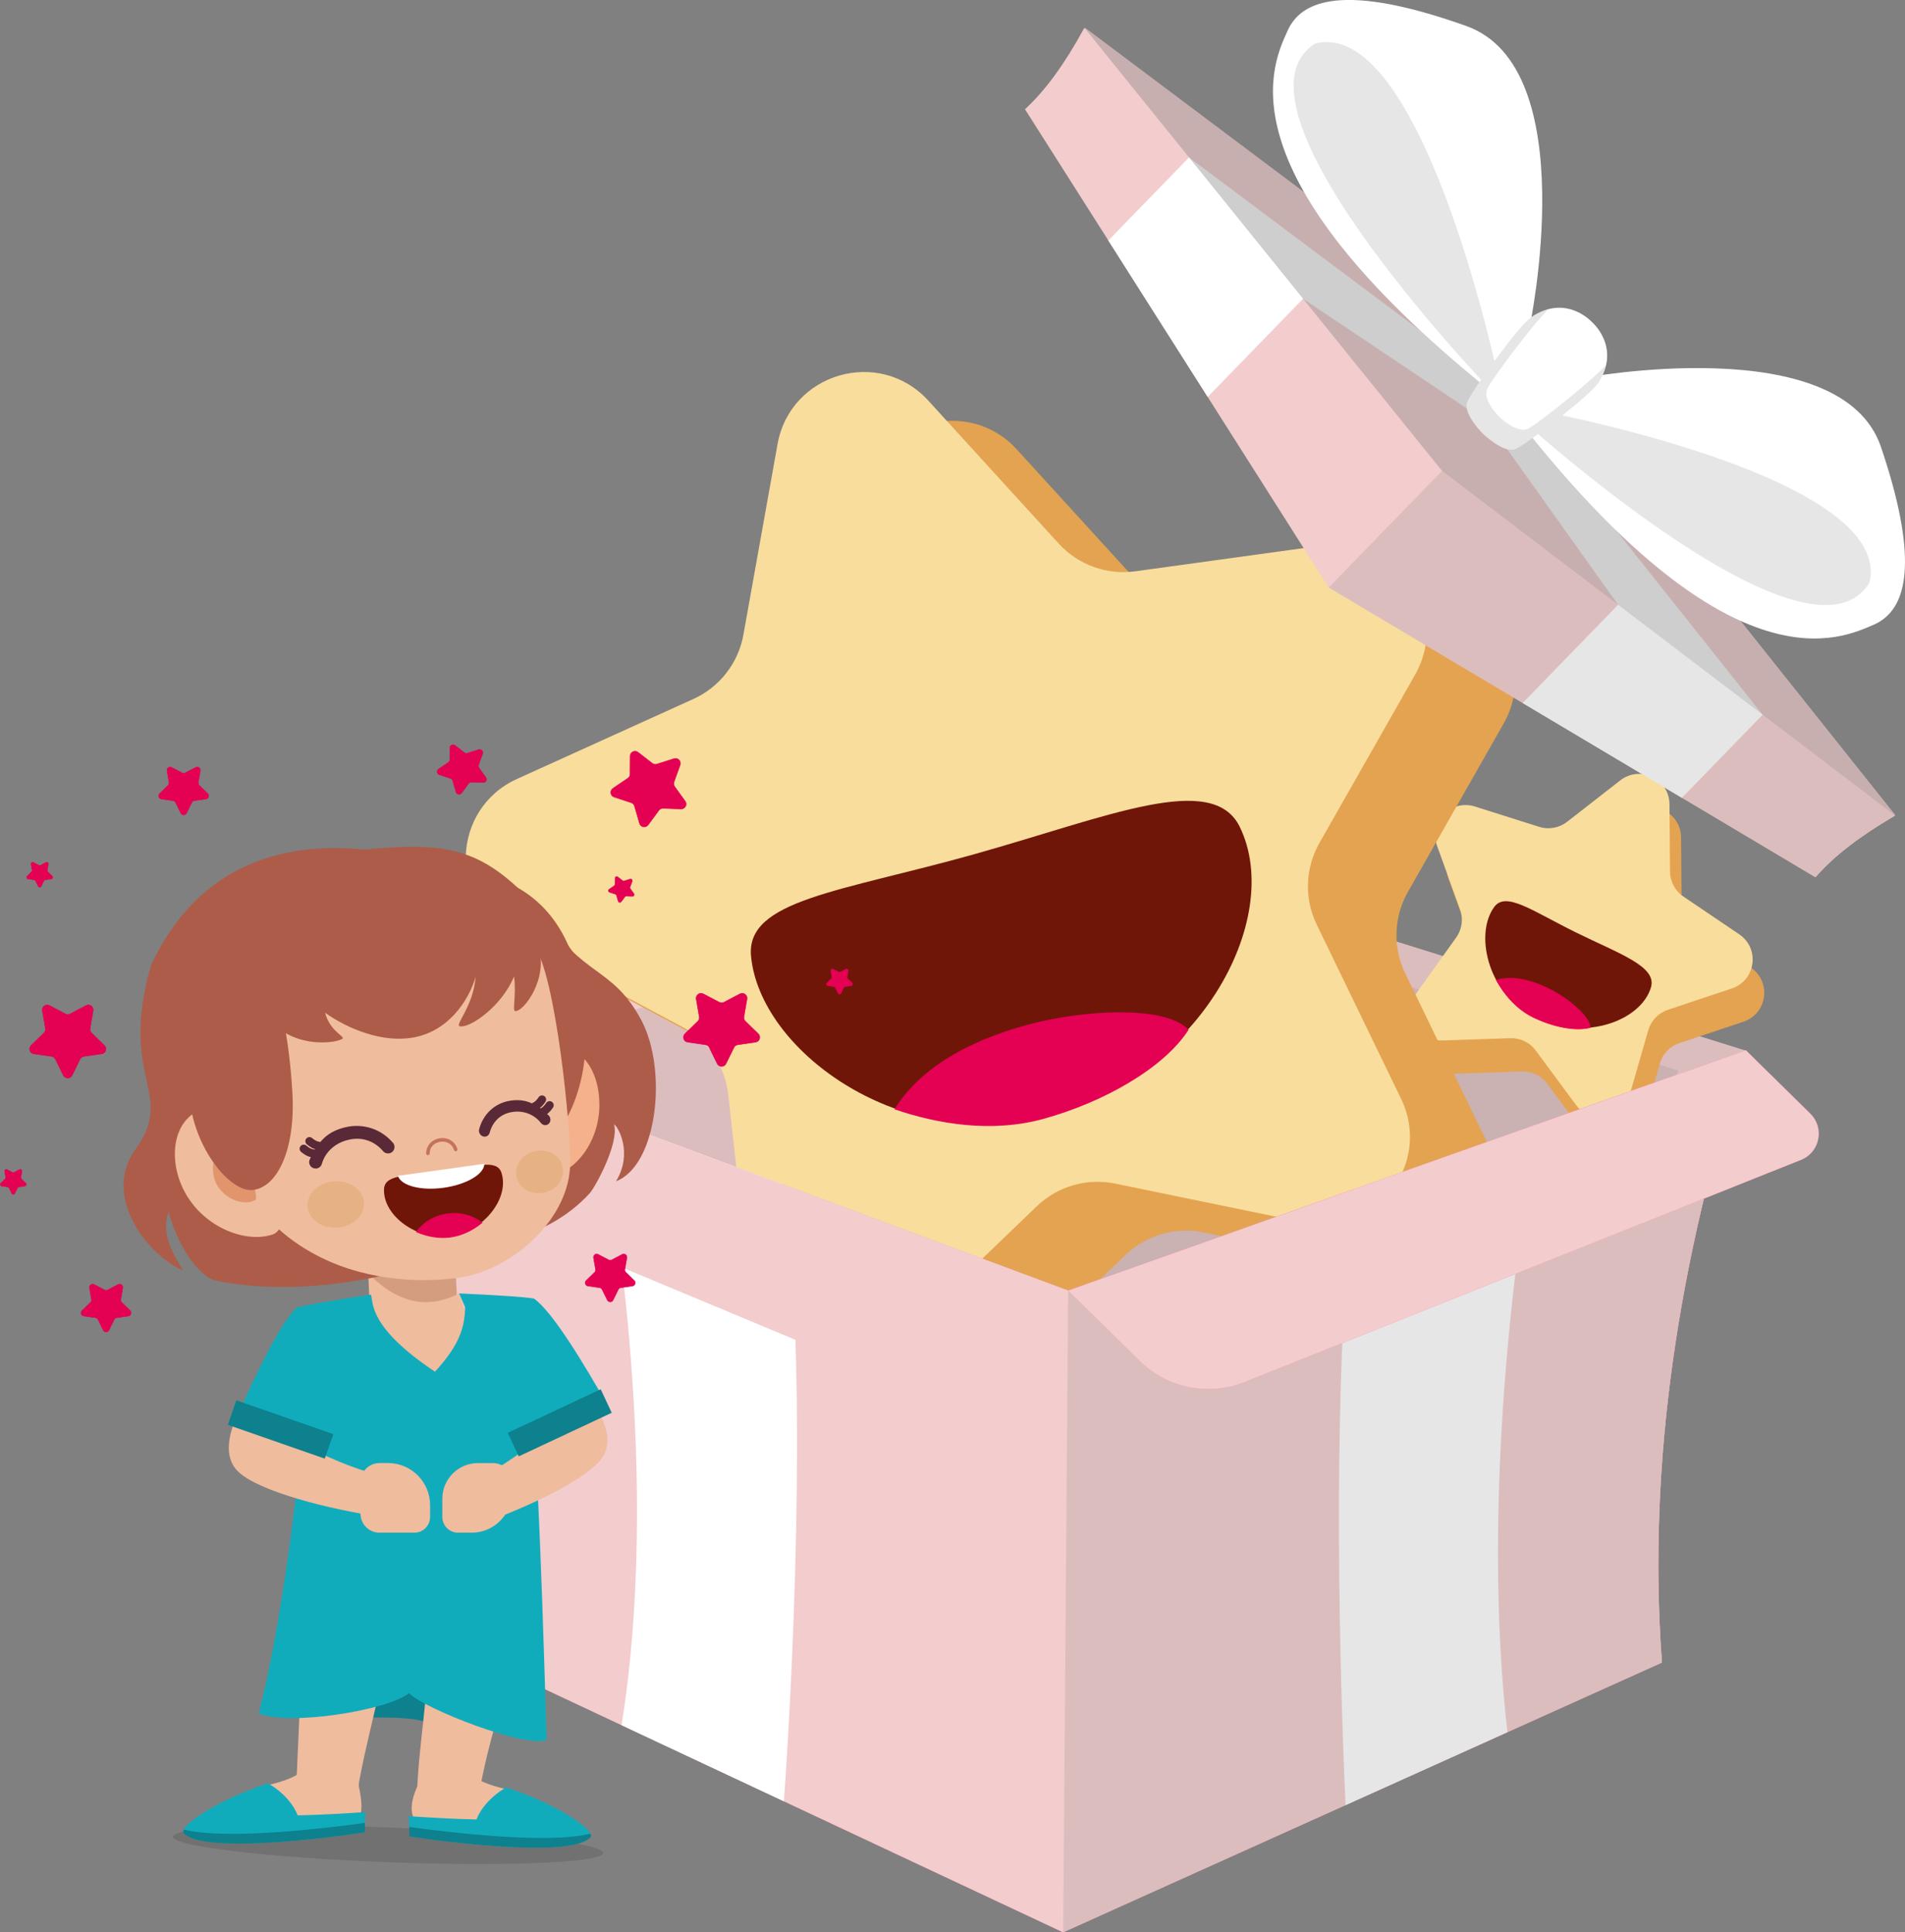 <svg xmlns="http://www.w3.org/2000/svg" viewBox="0 0 854.04 866.15"><rect x="0" y="0" width="854.04" height="866.15" fill="#808080" stroke="none"/><defs><style>      .cls-1 {        fill: #fff;      }      .cls-2 {        fill: #c4735b;      }      .cls-3 {        fill: #ad5c49;      }      .cls-4 {        fill: #f0bc9e;      }      .cls-5 {        fill: #e0956c;      }      .cls-6 {        fill: #11acbc;      }      .cls-7 {        stroke-width: .22px;      }      .cls-7, .cls-8, .cls-9, .cls-10 {        fill: #e40053;        stroke: #e40053;      }      .cls-7, .cls-8, .cls-9, .cls-10, .cls-11 {        stroke-miterlimit: 10;      }      .cls-12 {        fill: #e6b284;      }      .cls-13 {        isolation: isolate;      }      .cls-14 {        fill: #f4b18c;      }      .cls-8 {        stroke-width: .53px;      }      .cls-9 {        fill-rule: evenodd;        stroke-width: .22px;      }      .cls-15 {        fill: #601805;        opacity: .19;      }      .cls-16 {        fill: #ff79ac;      }      .cls-17 {        opacity: .12;      }      .cls-18 {        fill: #592937;      }      .cls-19 {        fill: #f3cccd;      }      .cls-10 {        stroke-width: .62px;      }      .cls-20 {        fill: #e4a351;      }      .cls-11 {        fill: none;        stroke: #592937;        stroke-linecap: round;        stroke-width: 3.67px;      }      .cls-21 {        fill: #701608;      }      .cls-22 {        fill: #f9dd9c;      }      .cls-23 {        opacity: .4;      }      .cls-23, .cls-24 {        fill: #858585;        mix-blend-mode: multiply;      }      .cls-25 {        fill: #0d818d;      }      .cls-24 {        opacity: .2;      }    </style></defs><g class="cls-13"><g id="Capa_1" data-name="Capa 1"><g><g><path class="cls-19" d="M745.07,745.21l-2.51,1.15-264.29-95.42-.22-.09-265.67,91.31-2.27-1.08c5.36-89.06-6.62-180.87-33.39-274.99l303.45-89.58,.22,.06,302,94.29,.25,.11c-30.53,94.1-44.14,185.71-37.56,274.22Z"></path><path class="cls-24" d="M718.54,726.79l-2.26,1.03-238.14-85.99-239.18,82.21-2.05-.97c4.83-80.18-5.96-162.84-30.06-247.58l273.19-80.65,272.09,84.95,.22,.1c-27.48,84.72-39.74,167.2-33.82,246.88Z"></path><path class="cls-24" d="M745.07,745.21l-2.51,1.15-264.29-95.42,2.11-274.36,302,94.29,.25,.11c-30.53,94.1-44.14,185.71-37.56,274.22Z"></path></g><g><g><path class="cls-20" d="M753.64,375.36l.24,30.22c.04,4.5,2.28,8.69,6.01,11.2l25.03,16.93c9.38,6.34,7.41,20.69-3.33,24.27l-28.66,9.57c-4.26,1.42-7.56,4.85-8.8,9.17l-8.37,29.04c-3.13,10.88-17.38,13.44-24.11,4.34l-17.96-24.3c-2.67-3.62-6.95-5.69-11.45-5.53l-30.2,1.02c-11.32,.38-18.16-12.38-11.57-21.59l17.56-24.59c2.61-3.66,3.26-8.37,1.73-12.6l-10.3-28.41c-3.86-10.64,6.16-21.09,16.96-17.68l28.81,9.11c4.29,1.35,8.97,.51,12.51-2.25l23.84-18.57c8.93-6.96,21.96-.66,22.06,10.66Z"></path><path class="cls-22" d="M748.45,360.45l.24,30.22c.04,4.5,2.28,8.69,6.01,11.2l25.03,16.93c9.38,6.34,7.41,20.69-3.33,24.27l-28.66,9.57c-4.26,1.42-7.56,4.85-8.8,9.17l-8.37,29.04c-3.13,10.88-17.38,13.44-24.11,4.34l-17.96-24.3c-2.67-3.62-6.95-5.69-11.45-5.53l-30.2,1.02c-11.32,.38-18.16-12.38-11.57-21.59l17.56-24.59c2.61-3.66,3.26-8.37,1.73-12.6l-10.3-28.41c-3.86-10.64,6.16-21.09,16.96-17.68l28.81,9.11c4.29,1.35,8.97,.51,12.51-2.25l23.84-18.57c8.93-6.96,21.96-.66,22.06,10.66Z"></path><g><path class="cls-21" d="M740.18,442.45c-4.33,15.31-31.3,25.41-54.29,12.45-19.26-10.85-24.7-36.61-15.98-48.39,5.25-7.09,17.05,1.82,36.59,11.44,19.51,9.61,36.32,15.19,33.68,24.5Z"></path><path class="cls-7" d="M694.72,443.34c-9.14-4.58-17.26-5.93-23.94-4.03,3.37,6.01,8.65,12.75,16.29,16.55,8.61,4.27,19.05,6.59,25.89,4.75-.17-5.16-10.07-13.17-18.25-17.27Z"></path></g></g><g><path class="cls-20" d="M455.85,201.45l58.48,64.1c8.7,9.54,21.54,14.18,34.33,12.42l85.96-11.84c32.21-4.44,55.52,29.98,39.45,58.24l-42.89,75.43c-6.38,11.22-6.83,24.87-1.2,36.49l37.82,78.09c14.17,29.26-11.36,62.07-43.2,55.52l-84.99-17.48c-12.65-2.6-25.76,1.19-35.07,10.13l-62.58,60.1c-23.45,22.52-62.54,8.38-66.15-23.93l-9.64-86.23c-1.43-12.83-9.09-24.13-20.47-30.22l-76.5-40.94c-28.66-15.34-27.29-56.89,2.32-70.31l79.03-35.82c11.76-5.33,20.14-16.1,22.42-28.81l15.3-85.41c5.73-32,45.67-43.54,67.59-19.52Z"></path><path class="cls-22" d="M416.16,179.56l58.48,64.1c8.7,9.54,21.54,14.18,34.33,12.42l85.96-11.84c32.21-4.44,55.52,29.98,39.45,58.24l-42.89,75.43c-6.38,11.22-6.83,24.87-1.2,36.49l37.82,78.09c14.17,29.26-11.36,62.07-43.2,55.52l-84.99-17.48c-12.65-2.6-25.76,1.19-35.07,10.13l-62.58,60.1c-23.45,22.52-62.54,8.38-66.15-23.93l-9.64-86.23c-1.43-12.83-9.09-24.13-20.47-30.22l-76.5-40.94c-28.66-15.34-27.29-56.89,2.32-70.31l79.03-35.82c11.76-5.33,20.14-16.1,22.42-28.81l15.3-85.41c5.73-32,45.67-43.54,67.59-19.52Z"></path><g><path class="cls-21" d="M555.79,370.62c20.11,41.01-18.12,114.33-92.11,130.74-61.97,13.74-123.01-30.84-126.98-72.75-2.39-25.22,39.92-28.83,100.13-45.73,60.13-16.89,106.73-37.21,118.97-12.26Z"></path><path class="cls-10" d="M460.35,459.74c-28.31,7.75-48.24,20.44-58.88,37.3,18.73,6.37,42.94,10.67,66.55,4.1,26.58-7.39,53.34-22.47,64.44-39.51-10.25-10.7-46.79-8.83-72.11-1.89Z"></path></g></g></g><g><path class="cls-16" d="M745.06,745.2l-2.51,1.17-265.93,119.78-125.18-58.73-81.5-38.22-57.58-27.03-2.25-1.09c5.34-89.05-6.64-180.86-33.39-274.99l91.24,33.94,83.16,30.94,127.74,47.52,303.52-107.64,.33-.1c-.04,.1-.08,.14-.06,.22-30.54,94.1-44.14,185.72-37.58,274.22Z"></path><path class="cls-19" d="M745.06,745.2l-2.51,1.17-265.93,119.78-125.18-58.73-81.5-38.22-57.58-27.03-2.25-1.09c5.34-89.05-6.64-180.86-33.39-274.99l91.24,33.94,83.16,30.94,127.74,47.52,303.52-107.64,.33-.1c-.04,.1-.08,.14-.06,.22-30.54,94.1-44.14,185.72-37.58,274.22Z"></path><path class="cls-1" d="M351.45,807.42l-72.8-34.13c17.44-108.82-2.6-235.8-10.7-273.24l83.16,30.94c10.73,72.8,5.33,205.83,.34,276.44Z"></path><path class="cls-1" d="M675.79,776.4l-72.56,32.71c-3.42-75.63-5.69-200.3,3.86-276.08l82.36-29.19c-9.38,49.96-25.61,167.28-13.66,272.57Z"></path><path class="cls-24" d="M745.06,745.2l-69.27,31.2-72.56,32.71-126.6,57.04,2.23-287.64,128.23-45.48,82.36-29.19,93.26-33.07c-30.58,94.17-44.22,185.84-37.64,274.44Z"></path><path class="cls-19" d="M176.71,466.1l-29.33,27.97c-6.59,6.29-4.56,17.28,3.85,20.79l247.95,103.46c16.03,6.69,34.5,3.27,47.07-8.72l32.6-31.09-302.14-112.41Z"></path><path class="cls-16" d="M782.69,470.76l28.9,28.42c6.5,6.39,4.29,17.35-4.17,20.72l-249.52,99.62c-16.13,6.44-34.54,2.74-46.93-9.44l-32.12-31.58,303.84-107.74Z"></path><path class="cls-19" d="M782.69,470.76l28.9,28.42c6.5,6.39,4.29,17.35-4.17,20.72l-249.52,99.62c-16.13,6.44-34.54,2.74-46.93-9.44l-32.12-31.58,303.84-107.74Z"></path></g><g><g><path class="cls-19" d="M849.57,365.23l-.17,.17c-.31,.26-.57,.53-.87,.8-14.42,8.46-26.24,17.35-34.53,26.9L459.67,48.87c9.3-8.56,17.85-20.63,25.89-35.29,.26-.3,.52-.57,.77-.89l.17-.17,204.08,153.15,158.99,199.56Z"></path><polygon class="cls-1" points="790.21 320.37 679.71 181.34 673.51 183.24 675.23 176.99 533.06 70.56 584.19 133.91 667.33 189.6 725.41 271.09 790.21 320.37"></polygon><path class="cls-23" d="M849.57,365.23l-.17,.17c-.31,.26-.57,.53-.87,.8-14.42,8.46-26.24,17.35-34.53,26.9L459.67,48.87c9.3-8.56,17.85-20.63,25.89-35.29,.26-.3,.52-.57,.77-.89l.17-.17,204.08,153.15,158.99,199.56Z"></path></g><g><path class="cls-19" d="M848.54,366.2c-14.42,8.46-26.24,17.35-34.53,26.9l-.14,.14-59.84-35.63-71.39-42.49-86.96-51.76-54.25-85.43-44.54-70.13-37.35-58.79,.14-.14c9.3-8.56,17.85-20.63,25.89-35.29,.2-.36,.41-.74,.61-1.1l.16,.22,41.53,51.43,5.2,6.44,45.93,56.91,5.2,6.44,62.29,77.15,78.92,60.03,6.59,5.01,58.21,44.27,6.59,5.01,52.61,40.03,.22,.15c-.36,.21-.73,.43-1.09,.64Z"></path><polygon class="cls-1" points="725.41 271.09 682.64 315.11 754.03 357.61 790.21 320.37 731.99 276.1 725.41 271.09"></polygon><path class="cls-24" d="M646.48,211.06l-50.8,52.3,86.96,51.76,71.39,42.49,59.84,35.63c8.5-9.83,20.75-18.98,35.75-27.68l-52.83-40.18-6.59-5.01-58.21-44.27-6.59-5.01-78.92-60.03Z"></path><polygon class="cls-1" points="584.19 133.91 541.43 177.93 496.88 107.8 533.06 70.56 579 127.47 584.19 133.91"></polygon></g><g><g><g><path class="cls-1" d="M685.85,146.04l-11.91,34.73-11.57-10.25c-116.33-95.6-91.4-142.8-84.99-157.04,.51-1.14,1.14-2.27,1.9-3.31,8.14-11.81,29.61-15.78,78.07,1.48,52.72,18.79,28.51,134.38,28.51,134.38Z"></path><path class="cls-24" d="M673.93,180.78S544.35,48.49,589.5,19.58c45.05-12.1,79.38,132.3,84.43,161.19Z"></path></g><path class="cls-1" d="M708.99,169.53l-35.06,11.24,10.07,11.72c93.79,117.65,141.6,93.67,156,87.54,1.15-.49,2.3-1.09,3.35-1.83,12-7.9,16.36-29.22-.07-77.82-17.9-52.87-134.29-30.85-134.29-30.85Z"></path><path class="cls-24" d="M674.54,181.37s135.99,125.7,163.57,79.73c10.79-45.38-134.54-75.51-163.57-79.73Z"></path></g><g><path class="cls-1" d="M680.23,200.85c-.29,.16-.54,.28-.74,.37-5.24,2.31-14.55-6.71-14.55-6.71,0,0-8.05-7.85-7.4-13.21,.04-.39,.13-.77,.29-1.13,2.15-5.29,23.13-34.26,28.6-37.98,15.72-10.69,27.25,2.16,27.25,2.16,0,0,13.19,11.15,2.95,27.18-3.42,5.34-29.66,25.65-36.39,29.31Z"></path><path class="cls-24" d="M716.62,171.54c1.75-2.75,2.78-5.34,3.34-7.77-6.81,7.19-28.25,24.41-34.08,27.92-.28,.17-.52,.3-.71,.4-5,2.54-12.9-5.11-12.9-5.11,0,0-6.83-6.66-5.83-11.67,.07-.37,.18-.72,.35-1.07,2.15-4.58,19.97-28.26,27.29-35.6-2.41,.63-4.97,1.73-7.66,3.56-5.47,3.72-26.45,32.69-28.6,37.98-.15,.36-.24,.74-.29,1.13-.65,5.36,7.4,13.21,7.4,13.21,0,0,9.31,9.02,14.55,6.71,.21-.09,.45-.22,.74-.37,6.73-3.66,32.97-23.97,36.39-29.31Z"></path></g></g></g></g><g><g><path class="cls-25" d="M158.11,769.99s27.37-1.06,32.57,2.01c5.2,3.07-3.98-64.82-3.98-64.82l-29.36,27.52,.76,35.29Z"></path><path class="cls-4" d="M117.58,800.76c7.11-1.6,14.68-3.67,18.35-7.34,2.59-2.59,24.69,6.24,24.69,6.24,0,0,2.6,10.27,.77,13.94-1.83,3.67-33.03,5.5-33.03,5.5l-10.78-18.35Z"></path><path class="cls-17" d="M270.46,830.59c-.16,4.3-43.49,6.14-96.77,4.11-53.28-2.03-96.34-7.16-96.18-11.45,.16-4.3,43.49-6.14,96.77-4.11,53.28,2.03,96.34,7.16,96.18,11.46Z"></path><path class="cls-6" d="M133.48,813.73c-3.59-9.14-13.36-14.52-13.42-14.33-22.64,7.32-40.58,19.5-37.56,22.46,10.72,10.48,81.07-.54,81.07-.54-.02-2.62,.1-5.8,.24-9.07-6.82,.46-20.26,1.3-30.33,1.47Z"></path><path class="cls-6" d="M273.05,631.1c-9.6,5.93-29.29,14.72-37.64,16.32-6.47-15.93-29.33-66.76-29.61-67.66,15.58,.71,29.75,1.56,33.6,2.32,8.24,5.86,21.86,28.24,33.65,49.03Z"></path><path class="cls-4" d="M186.95,804.58c-.07,3.02,26.72,7.05,27.14,4.05,4.02-29.15,18.12-66.81,20.37-78.33l-41.71,.83c-.61,28.89-5.28,52.51-5.8,73.45Z"></path><path class="cls-4" d="M160.38,802.45c-.47,2.98-27.72,1.87-27.59-1.16,1.3-29.4,3.05-66.53,2.91-78.26l39.92,6.67c-4.62,28.53-11.96,52.06-15.24,72.75Z"></path><path class="cls-4" d="M203.37,549.94l1.49,32.09c.32,6.9-8.19,12.9-19.01,13.4-10.82,.5-19.85-4.69-20.17-11.59l-1.49-32.09,39.17-1.82Z"></path><path class="cls-15" d="M203.79,558.99l.99,21.34c-5.4,2.55-12.13,4.29-19.11,2.86-8.33-1.7-15.69-7.24-20.4-12.34l-.87-14.68c12.13,.23,26.71,1.37,39.39,2.82Z"></path><path class="cls-25" d="M163.64,817.07c-.04,1.51-.07,2.96-.07,4.25,0,0-70.35,11.01-81.07,.54-.43-.42-.43-1.02-.07-1.76,19.18,4.76,63.72-.61,81.2-3.02Z"></path><path class="cls-4" d="M229.51,802.6c-7.11-1.6-14.68-3.67-18.35-7.34-2.59-2.59-22.02,1.83-22.02,1.83,0,0-7.34,11.01-3.44,18.35,1.93,3.62,33.03,5.5,33.03,5.5l10.78-18.35Z"></path><path class="cls-6" d="M213.6,815.56c3.59-9.14,13.36-14.52,13.42-14.33,22.64,7.32,40.58,19.5,37.56,22.46-10.72,10.48-81.07-.54-81.07-.54,.02-2.62-.1-5.8-.24-9.07,6.82,.46,20.26,1.3,30.33,1.47Z"></path><path class="cls-25" d="M183.45,818.9c.04,1.51,.07,2.96,.07,4.25,0,0,70.35,11.01,81.07,.54,.43-.42,.43-1.02,.07-1.76-19.18,4.76-63.72-.61-81.2-3.02Z"></path><g><path class="cls-3" d="M243.47,409.93c17.82,28.35,30.83,22.96,43.89,47.05,12.07,22.26,7.47,65.33-11.17,72.5,7.7-12.71,.87-24.56-.88-25.49,2.28,8.65-8.51,28.22-10.96,30.9-20.53,22.38-48.99,22.8-70.12,30.38-26.59,9.53-65.13,15.41-97.25,8.79-8.14-1.68-17.58-16.38-21.39-30.77-5,12.75,8.19,26.94,5.98,25.95-16.14-7.27-35.76-33.33-20.91-53.93,18.47-25.63-7.75-31.11,7.02-82.65,40.37-86.62,143.97-45.11,175.81-22.73Z"></path><path class="cls-3" d="M254.54,423.56c34.97,45.39-17.55,93.76-68.8,107.45-51.26,13.69-95.5-1.17-110.28-56.52-14.79-55.36,20.94-86.82,70.62-91.95,56.5-5.83,70.82-7.84,108.46,41.02Z"></path><path class="cls-14" d="M268.72,494.9c.15,16.97-11.1,30.72-21.71,31.95-10.61,1.23-15.69-11.34-17.53-27.22-1.85-15.88,5.26-29.8,15.87-30.99,14.51-1.63,23.23,10.31,23.37,26.26Z"></path><path class="cls-3" d="M261.48,448.7c7.85,56.47-25.96,87.07-78.24,94.34-52.29,7.27-94.17-12.8-102.02-69.27-7.85-56.48,32.59-74.92,80.96-82.19,52.2-7.85,91.45,.66,99.3,57.13Z"></path><path class="cls-4" d="M255.55,523.26c-1.33,24.77-27.68,46.71-50.26,49.55-47.46,5.97-100.41-14.87-109.61-81.06-9.2-66.18,24.61-72.66,71.05-79.12,31.01-4.31,56.97-7.29,72.63,11.43,9.66,11.55,17.01,83.98,16.19,99.19Z"></path><path class="cls-12" d="M137.89,540.83c.42,5.73,6.42,9.96,13.4,9.44,6.97-.52,12.29-5.58,11.86-11.31-.42-5.73-6.42-9.96-13.4-9.44-6.98,.52-12.29,5.58-11.87,11.31Z"></path><path class="cls-12" d="M231.57,527.53c1.12,5.15,6.66,8.32,12.38,7.08,5.72-1.24,9.44-6.42,8.33-11.57-1.12-5.15-6.66-8.32-12.38-7.08-5.72,1.24-9.45,6.42-8.33,11.58Z"></path><g><path class="cls-21" d="M172.16,533.03c.23-6.3,9.2-5.93,23.48-8.02,.75-.11,3.65-.52,4.4-.62,14.3-1.89,22.83-4.7,24.77,1.29,3.75,11.54-8.23,26.39-22.74,28.47l-.25,.03c-14.52,1.98-30.11-9.02-29.66-21.15Z"></path><path class="cls-8" d="M201.86,554.43l.25-.04c4.7-.68,9.38-2.8,13.55-6.13l.26-.2-.26-.19c-4.28-3.12-9.64-4.43-15.09-3.67-5.44,.76-10.24,3.48-13.51,7.66l-.2,.26,.3,.12c4.93,2.06,10.01,2.82,14.71,2.18Z"></path><path class="cls-1" d="M198.91,532.4c9.98-1.39,17.83-5.89,18.25-10.47l.02-.28-38.79,5.41,.1,.26c1.67,4.29,10.45,6.47,20.42,5.08Z"></path></g><path class="cls-2" d="M204.4,516.03c-.37,.05-.74-.17-.86-.55-.83-2.65-3.21-4.1-6.08-3.7-2.88,.4-4.83,2.49-4.84,5.2,0,.43-.36,.79-.79,.78-.44,0-.78-.36-.78-.79,.01-3.47,2.56-6.25,6.2-6.76,3.61-.5,6.75,1.42,7.8,4.79,.13,.42-.1,.86-.52,.99l-.13,.03Z"></path><path class="cls-3" d="M120.31,474.42c3.11,27.83-4.72,46.89-16.5,48.49-11.77,1.6-25.05-30.5-28.83-58.25-4.33-31.77,4.24-45.5,30.44-54.07,11.29-3.69,11.35,32.2,14.88,63.83Z"></path><path class="cls-4" d="M81.82,532.3c7.95,17.12,27.49,25.23,40.31,21.08,12.82-4.15,1.52-57.28-23.02-57.61-20.44-.28-24.76,20.44-17.29,36.53Z"></path><path class="cls-5" d="M96.28,528.9c2.4,7.41,12.08,12.28,18.12,9.03,2.36-1.27-6.64-26.99-10.64-26.28-6.76,1.21-9.89,9.84-7.49,17.25Z"></path><g><path class="cls-18" d="M214.81,506.15c1.79-6.75,6.94-11.55,13.54-12.71,3.17-.57,6.37-.39,9.24,.76,2.94,1.17,6.32,3.61,7.88,5.33,.22,.25,.5,.42,.71,.69,.88,1.12,.76,2.72-.27,3.58-.26,.23-.56,.37-.88,.46-.89,.23-1.91-.1-2.55-.93-3.05-3.9-8.05-5.75-13.05-4.85-5.02,.83-8.59,4.28-9.91,9.26-.36,1.34-1.7,2.06-3,1.63-1.3-.44-2.07-1.89-1.71-3.23Z"></path><path class="cls-18" d="M176.17,512.27c-5.2-6.15-13.19-8.81-21.03-7.06-3.77,.82-7.22,2.43-9.84,4.89-2.68,2.52-5.25,6.53-6.14,8.99-.13,.35-.35,.66-.45,1.02-.44,1.54,.47,3.14,2.01,3.57,.4,.11,.8,.13,1.2,.08,1.1-.16,2.06-.95,2.38-2.09,1.5-5.37,6.13-9.51,12.08-10.8,5.94-1.38,11.53,.59,15.37,5.13,1.04,1.22,2.86,1.37,4.09,.34,1.22-1.04,1.38-2.86,.34-4.09Z"></path></g></g><path class="cls-4" d="M134.63,673.48c25.36,11.02,74.23,16.34,103.87,2.93-.68-35.72-22.76-64.86-32.79-97.02-6.33,9.15-11.9,9.61-23.92,9.85-12.73,.26-25.26-5.68-35.04-3.85-1.32,35.4-1.28,51.01-12.11,88.09Z"></path><g><path class="cls-6" d="M104.79,638.27c10.16,4.91,30.65,11.63,39.12,12.37,4.8-16.51,22.33-69.42,22.51-70.34-15.42,2.3-29.43,4.61-33.18,5.75-7.6,6.67-18.85,30.33-28.44,52.22Z"></path><path class="cls-6" d="M235.69,604.96c-1.33-6.99-2.84-14.18-4.53-21.68-6.1-1.25-15.07-2.52-22.99-3.32,1.46,13.18-1.56,22.31-13.17,34.88-5.5,61.86-15.85,139.42-11.6,144.08,6.2,6.8,52.8,25.06,61.68,20.93-1.15-32.88-3.75-145.31-9.39-174.9"></path><path class="cls-6" d="M183.4,758.92c6.88-5.56,19.02-92.99,11.6-144.08-29.01-19.34-27.73-30.31-28.57-34.24-9.91,.64-18.41,3.08-28.63,6.38,1.93,41.63-10.61,138.99-21.82,180.98,12.86,5.9,57.78-1.24,67.42-9.03Z"></path></g><g><path class="cls-3" d="M131.08,489.73c1.49,25.65-6.85,42.76-18,43.68-11.15,.92-29.33-22.92-28.38-48.59,1.18-32.16,16.74-48.56,27.78-51.25,10.86-2.65,16.91,27.01,18.6,56.16Z"></path><path class="cls-3" d="M165.96,391.19c50.85-12.31,75.88,34.07,76.33,37.57,1.6,12.36-7.81,24.73-11.28,24.45-1.5-.12,.58-6.76-.55-15.55-5.48,13.51-20.06,23.47-24.37,22.33-2.28-.6,6.19-9.03,7.14-22.16-3.16,10.8-12.28,24.62-28.39,27.3-13.61,2.27-28.99-3.95-39.1-11.19,2.12,8.35,9.2,10.73,7.77,11.67-4.01,2.63-28.98,4.88-36.85-16.41-1.24-3.35-31.62-38.44,49.3-58.04Z"></path></g><g><path class="cls-11" d="M239.79,495.88s1.51-.47,3.21-3.03"></path><path class="cls-11" d="M243.19,498.44s1.51-.47,3.21-3.03"></path><path class="cls-11" d="M142.65,513.55s-1.58-.04-3.92-2.03"></path><path class="cls-11" d="M140.08,516.94s-1.58-.04-3.92-2.03"></path></g><path class="cls-4" d="M211.03,684.6c-1.54,.51-4.89-17.62-3.4-18.26,22.3-9.61,49.07-33.6,56.56-39.59,0,0,13.52,15.78,5.7,26.76-7.66,10.76-38.49,24.34-58.86,31.08Z"></path><rect class="cls-25" x="227.95" y="631.91" width="46.02" height="11.64" transform="translate(-246.93 166.79) rotate(-25.11)"></rect><path class="cls-4" d="M170.03,679.78c1.61,.23,1.73-18.2,.14-18.57-23.64-5.55-54.2-24.48-62.62-29.06,0,0-10.54,17.91-.92,27.35,9.43,9.25,42.17,17.22,63.4,20.28Z"></path><rect class="cls-25" x="102.83" y="634.93" width="46.02" height="11.64" transform="translate(33.68 1287.21) rotate(-160.78)"></rect><path class="cls-4" d="M170.11,655.8h3.85c10.4,0,18.85,8.45,18.85,18.85v5.35c0,3.86-3.14,7-7,7h-15.69c-4.69,0-8.5-3.81-8.5-8.5v-14.19c0-4.69,3.81-8.5,8.5-8.5Z"></path><path class="cls-4" d="M216.36,655.8h6.15c3.86,0,7,3.14,7,7v8.22c0,8.81-7.16,15.97-15.97,15.97h-6.72c-4.69,0-8.5-3.81-8.5-8.5v-4.65c0-9.96,8.09-18.05,18.05-18.05Z" transform="translate(427.82 1342.8) rotate(-180)"></path></g><g><path class="cls-9" d="M29.35,454.48l-7.18-3.77c-1.61-.85-3.49,.52-3.18,2.31l1.37,8c.12,.71-.11,1.44-.63,1.94l-5.81,5.66c-1.3,1.27-.58,3.48,1.22,3.74l8.03,1.17c.71,.1,1.33,.55,1.65,1.2l3.59,7.27c.8,1.63,3.13,1.63,3.93,0l3.59-7.27c.32-.65,.94-1.1,1.65-1.2l8.03-1.17c1.8-.26,2.52-2.47,1.22-3.74l-5.81-5.66c-.52-.5-.75-1.23-.63-1.94l1.37-8c.31-1.79-1.57-3.16-3.18-2.31l-7.18,3.77c-.64,.34-1.4,.34-2.04,0Z"></path><path class="cls-9" d="M81.66,346.45l-4.7-2.47c-1.05-.55-2.28,.34-2.08,1.51l.9,5.23c.08,.47-.07,.94-.41,1.27l-3.8,3.71c-.85,.83-.38,2.28,.8,2.45l5.26,.76c.47,.07,.87,.36,1.08,.79l2.35,4.76c.53,1.07,2.05,1.07,2.57,0l2.35-4.76c.21-.42,.61-.72,1.08-.79l5.26-.76c1.18-.17,1.65-1.62,.8-2.45l-3.8-3.71c-.34-.33-.49-.8-.41-1.27l.9-5.23c.2-1.17-1.03-2.07-2.08-1.51l-4.7,2.47c-.42,.22-.92,.22-1.34,0Z"></path><path class="cls-9" d="M17.47,387.88l-2.45-1.29c-.55-.29-1.19,.18-1.09,.79l.47,2.73c.04,.24-.04,.49-.22,.66l-1.98,1.93c-.44,.43-.2,1.19,.41,1.28l2.74,.4c.24,.04,.45,.19,.56,.41l1.22,2.48c.27,.56,1.07,.56,1.34,0l1.22-2.48c.11-.22,.32-.37,.56-.41l2.74-.4c.61-.09,.86-.84,.41-1.28l-1.98-1.93c-.18-.17-.26-.42-.22-.66l.47-2.73c.1-.61-.54-1.08-1.09-.79l-2.45,1.29c-.22,.11-.48,.11-.7,0Z"></path><path class="cls-9" d="M302.45,352.55l4.73,6.59c1.06,1.48-.03,3.53-1.85,3.47l-8.11-.26c-.72-.02-1.41,.31-1.84,.89l-4.81,6.53c-1.08,1.46-3.36,1.06-3.87-.69l-2.26-7.79c-.2-.69-.73-1.24-1.42-1.47l-7.7-2.55c-1.72-.57-2.04-2.87-.54-3.89l6.71-4.56c.6-.41,.96-1.08,.96-1.8l.05-8.11c.01-1.82,2.1-2.83,3.54-1.72l6.41,4.97c.57,.44,1.32,.58,2.01,.36l7.73-2.46c1.73-.55,3.34,1.12,2.73,2.83l-2.75,7.63c-.24,.68-.14,1.43,.28,2.02Z"></path><path class="cls-9" d="M214.73,344.17l3.1,4.32c.69,.97-.02,2.31-1.21,2.27l-5.31-.17c-.47-.01-.92,.2-1.2,.58l-3.15,4.28c-.71,.96-2.2,.69-2.53-.45l-1.48-5.1c-.13-.45-.48-.81-.93-.96l-5.04-1.67c-1.13-.37-1.34-1.88-.35-2.55l4.39-2.98c.39-.27,.63-.71,.63-1.18l.03-5.31c0-1.19,1.38-1.85,2.32-1.13l4.2,3.26c.37,.29,.87,.38,1.32,.23l5.06-1.61c1.13-.36,2.19,.74,1.79,1.85l-1.8,5c-.16,.44-.09,.94,.18,1.32Z"></path><path class="cls-9" d="M282.54,398.33l1.61,2.25c.36,.5-.01,1.2-.63,1.18l-2.77-.09c-.25,0-.48,.11-.63,.3l-1.64,2.23c-.37,.5-1.15,.36-1.32-.23l-.77-2.66c-.07-.24-.25-.42-.48-.5l-2.63-.87c-.59-.2-.7-.98-.18-1.33l2.29-1.56c.2-.14,.33-.37,.33-.61l.02-2.77c0-.62,.72-.97,1.21-.59l2.19,1.7c.19,.15,.45,.2,.69,.12l2.64-.84c.59-.19,1.14,.38,.93,.97l-.94,2.6c-.08,.23-.05,.49,.1,.69Z"></path><path class="cls-9" d="M324.53,449.26l7.18-3.77c1.61-.85,3.49,.52,3.18,2.31l-1.37,8c-.12,.71,.11,1.44,.63,1.94l5.81,5.66c1.3,1.27,.58,3.48-1.22,3.74l-8.03,1.17c-.71,.1-1.33,.55-1.65,1.2l-3.59,7.27c-.8,1.63-3.13,1.63-3.93,0l-3.59-7.27c-.32-.65-.94-1.1-1.65-1.2l-8.03-1.17c-1.8-.26-2.52-2.47-1.22-3.74l5.81-5.66c.52-.5,.75-1.23,.63-1.94l-1.37-8c-.31-1.79,1.57-3.16,3.18-2.31l7.18,3.77c.64,.34,1.4,.34,2.04,0Z"></path><path class="cls-9" d="M274.25,564.74l4.7-2.47c1.05-.55,2.28,.34,2.08,1.51l-.9,5.23c-.08,.47,.07,.94,.41,1.27l3.8,3.71c.85,.83,.38,2.28-.8,2.45l-5.26,.76c-.47,.07-.87,.36-1.08,.79l-2.35,4.76c-.53,1.07-2.05,1.07-2.57,0l-2.35-4.76c-.21-.42-.61-.72-1.08-.79l-5.26-.76c-1.18-.17-1.65-1.62-.8-2.45l3.8-3.71c.34-.33,.49-.8,.41-1.27l-.9-5.23c-.2-1.17,1.03-2.07,2.08-1.51l4.7,2.47c.42,.22,.92,.22,1.34,0Z"></path><path class="cls-9" d="M48.26,578.21l4.7-2.47c1.05-.55,2.28,.34,2.08,1.51l-.9,5.23c-.08,.47,.07,.94,.41,1.27l3.8,3.71c.85,.83,.38,2.28-.8,2.45l-5.26,.76c-.47,.07-.87,.36-1.08,.79l-2.35,4.76c-.53,1.07-2.05,1.07-2.57,0l-2.35-4.76c-.21-.42-.61-.72-1.08-.79l-5.26-.76c-1.18-.17-1.65-1.62-.8-2.45l3.8-3.71c.34-.33,.49-.8,.41-1.27l-.9-5.23c-.2-1.17,1.03-2.07,2.08-1.51l4.7,2.47c.42,.22,.92,.22,1.34,0Z"></path><path class="cls-9" d="M376.71,435.74l2.45-1.29c.55-.29,1.19,.18,1.09,.79l-.47,2.73c-.04,.24,.04,.49,.22,.66l1.98,1.93c.44,.43,.2,1.19-.41,1.28l-2.74,.4c-.24,.04-.45,.19-.56,.41l-1.22,2.48c-.27,.56-1.07,.56-1.34,0l-1.22-2.48c-.11-.22-.32-.37-.56-.41l-2.74-.4c-.61-.09-.86-.84-.41-1.28l1.98-1.93c.18-.17,.26-.42,.22-.66l-.47-2.73c-.1-.61,.54-1.08,1.09-.79l2.45,1.29c.22,.11,.48,.11,.7,0Z"></path><path class="cls-9" d="M6.29,525.54l2.45-1.29c.55-.29,1.19,.18,1.09,.79l-.47,2.73c-.04,.24,.04,.49,.22,.66l1.98,1.93c.44,.43,.2,1.19-.41,1.28l-2.74,.4c-.24,.04-.45,.19-.56,.41l-1.22,2.48c-.27,.56-1.07,.56-1.34,0l-1.22-2.48c-.11-.22-.32-.37-.56-.41l-2.74-.4c-.61-.09-.86-.84-.41-1.28l1.98-1.93c.18-.17,.26-.42,.22-.66l-.47-2.73c-.1-.61,.54-1.08,1.09-.79l2.45,1.29c.22,.11,.48,.11,.7,0Z"></path></g></g></g></g></svg>